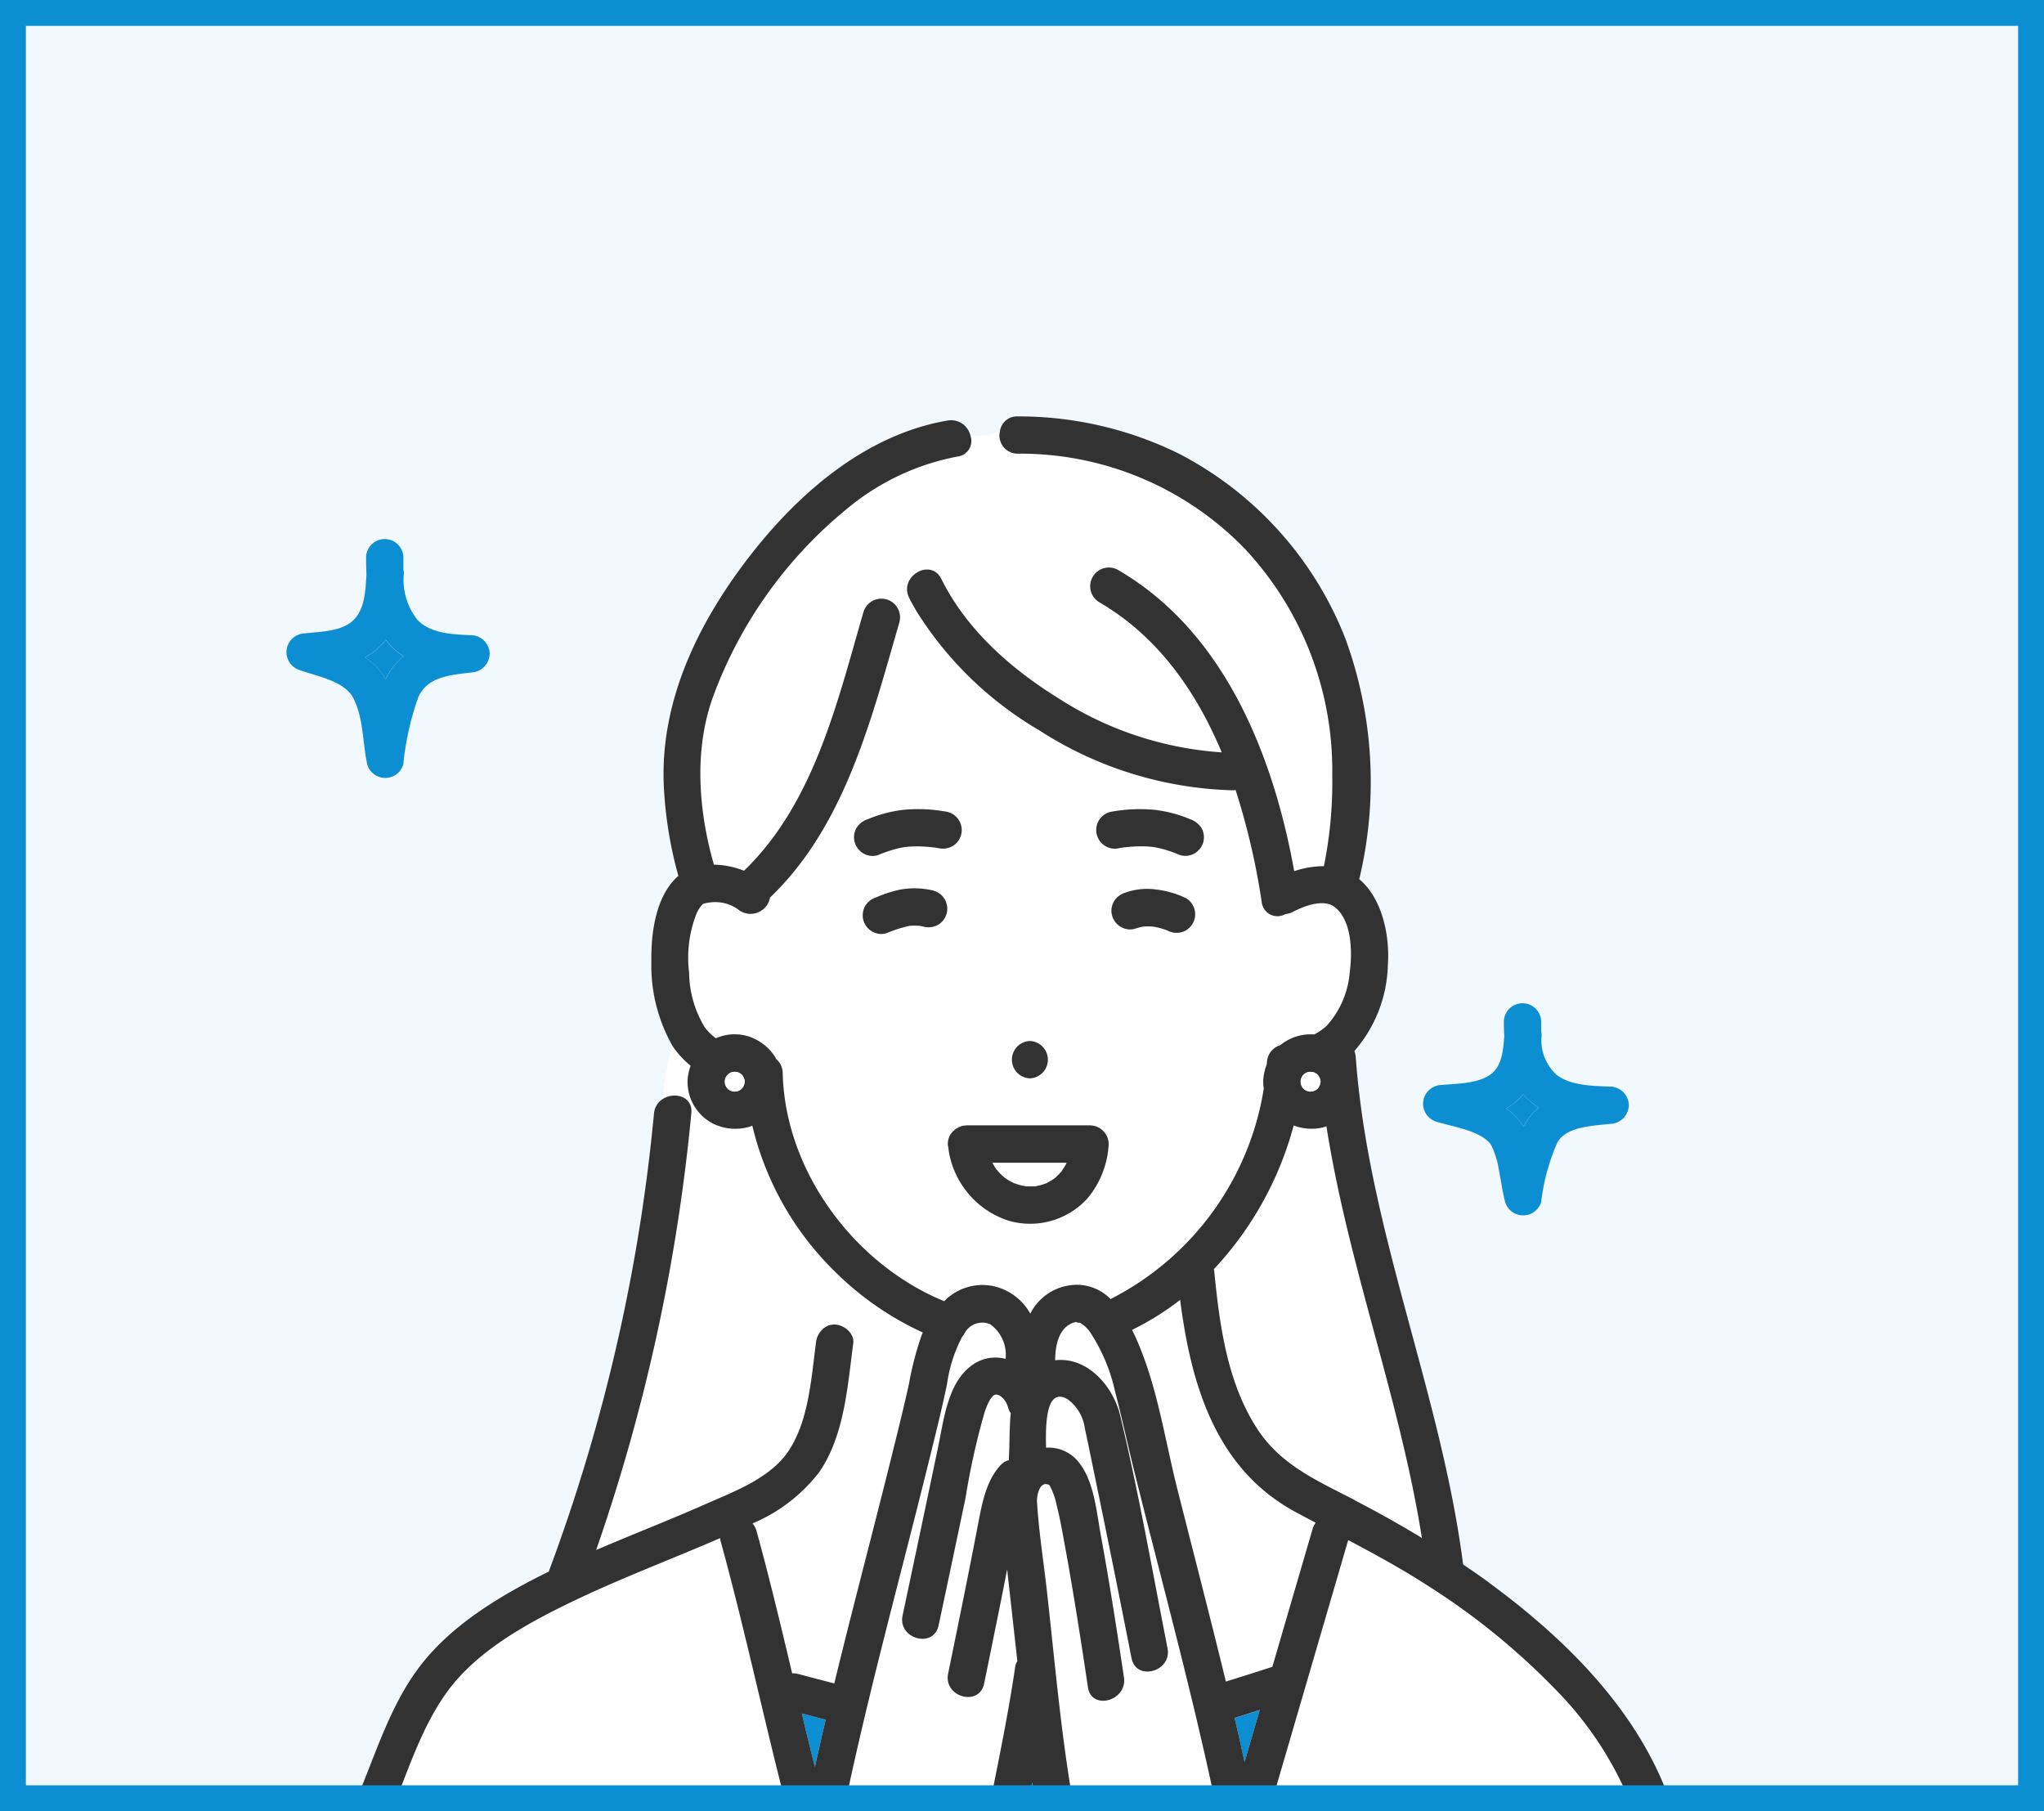 <svg xmlns="http://www.w3.org/2000/svg" xmlns:xlink="http://www.w3.org/1999/xlink" width="158" height="140" viewBox="0 0 158 140">
  <defs>
    <clipPath id="clip-path">
      <rect id="長方形_6862" data-name="長方形 6862" width="158" height="140" transform="translate(810 7192)" fill="#f1f8fe"/>
    </clipPath>
    <clipPath id="clip-path-2">
      <rect id="長方形_6858" data-name="長方形 6858" width="107.722" height="111.27" fill="none"/>
    </clipPath>
  </defs>
  <g id="グループ_298" data-name="グループ 298" transform="translate(-810 -7116)">
    <rect id="長方形_6860" data-name="長方形 6860" width="158" height="140" transform="translate(810 7116)" fill="#f1f8fe"/>
    <g id="マスクグループ_87" data-name="マスクグループ 87" transform="translate(0 -76)" clip-path="url(#clip-path)">
      <g id="グループ_295" data-name="グループ 295" transform="translate(832.139 7224.187)">
        <g id="グループ_294" data-name="グループ 294" clip-path="url(#clip-path-2)">
          <path id="パス_3585" data-name="パス 3585" d="M120.482,85.521a2.964,2.964,0,0,1-.452.128,3.9,3.9,0,0,1-2.08-.178,26.127,26.127,0,0,1-6.167,11.109c.007.04.019.076.023.117.41,4.194,1.013,8.765,3.412,12.35,1.827,2.731,4.658,3.933,7.472,5.393q2.63,1.365,5.17,2.9c-1.7-10.749-5.7-21.072-7.378-31.822" transform="translate(-40.088 -30.652)" fill="#fff"/>
          <path id="パス_3586" data-name="パス 3586" d="M114.28,156.533c.266,1.133.516,2.27.768,3.407l1.175-4.025c-.648.207-1.294.416-1.943.618" transform="translate(-40.984 -55.916)" fill="#0c8fd2"/>
          <path id="パス_3587" data-name="パス 3587" d="M105.637,106.492a21.3,21.3,0,0,1-3.717,2.32c.279.561.517,1.128.722,1.649,1.328,3.382,1.887,7.12,2.773,10.637,1.252,4.965,2.545,9.923,3.757,14.9,1.2-.373,2.4-.749,3.593-1.142q1.555-5.327,3.11-10.654a1.467,1.467,0,0,1,.242-.481c-.525-.278-1.05-.553-1.574-.836-6.184-3.347-8.072-9.885-8.905-16.391" transform="translate(-36.551 -38.191)" fill="#fff"/>
          <path id="パス_3588" data-name="パス 3588" d="M63.956,156.813q-.92-.239-1.839-.484.494,2.071,1.008,4.137.4-1.83.831-3.654" transform="translate(-22.277 -56.064)" fill="#0c8fd2"/>
          <path id="パス_3589" data-name="パス 3589" d="M9.452,28.276a5.027,5.027,0,0,1,1.412,1.376c.07.106.123.221.185.33.092-.185.185-.371.294-.548a4.8,4.8,0,0,1,1.105-1.241,5.179,5.179,0,0,1-.974-.777,5.608,5.608,0,0,1-.407-.5,4.91,4.91,0,0,1-.5.571,4.776,4.776,0,0,1-1.113.79" transform="translate(-3.39 -9.652)" fill="#0c8fd2"/>
          <path id="パス_3590" data-name="パス 3590" d="M90.366,92.751a1.3,1.3,0,0,0-.158.025c.074,0,.145-.006.158-.025" transform="translate(-32.351 -33.263)" fill="#fff"/>
          <path id="パス_3591" data-name="パス 3591" d="M85.081,89.945c.081.144.156.292.249.428.021.031.044.062.066.092.084.08.155.179.235.263s.19.19.291.279c.026.023.126.1.169.134l.092.063c.084.055.169.106.256.155s.2.1.3.156l.01.006c.182.058.359.124.545.169.094.023.189.038.283.058l.06.01c.19.01.378.019.568.012.02,0,.085,0,.152,0l.028-.006c.039-.009.08-.014.119-.022a4.51,4.51,0,0,0,.587-.153c.051-.017.1-.04.153-.055l.035-.01c.04-.024.08-.049.1-.06.171-.089.33-.192.491-.3l.02-.013.017-.016c.072-.066.148-.13.218-.2s.157-.164.235-.248c.015-.017.031-.035.046-.053.111-.177.235-.344.334-.529.029-.053.055-.108.081-.164Z" transform="translate(-30.512 -32.257)" fill="#fff"/>
          <path id="パス_3592" data-name="パス 3592" d="M147.621,82.383a4.837,4.837,0,0,1-.614.408,4.678,4.678,0,0,1,.85.734,4.521,4.521,0,0,1,.486.672,5.944,5.944,0,0,1,.473-.738,4.542,4.542,0,0,1,.715-.734,5.572,5.572,0,0,1-.643-.473,4.948,4.948,0,0,1-.561-.57,4.556,4.556,0,0,1-.7.7" transform="translate(-52.721 -29.294)" fill="#0c8fd2"/>
          <path id="パス_3593" data-name="パス 3593" d="M62.331,102.733l-.43,4.445a1.342,1.342,0,0,1,.618-.138c.706.008,1.547.664,1.443,1.443-.438,3.3-.68,7.16-2.645,9.984a12.734,12.734,0,0,1-5.143,3.946,1.417,1.417,0,0,1,.311.583c1,3.647,1.882,7.327,2.755,11.008a1.376,1.376,0,0,1,.441.038c.936.255,1.877.5,2.816.74q.524-2.156,1.066-4.307c1.07-4.243,2.178-8.476,3.234-12.722.508-2.044,1.022-4.089,1.475-6.146a24.346,24.346,0,0,1,.985-3.764c.025-.063.054-.126.081-.189a23.564,23.564,0,0,1-7.006-4.923" transform="translate(-20.146 -36.843)" fill="#fff"/>
          <path id="パス_3594" data-name="パス 3594" d="M49.4,81.951a3.053,3.053,0,0,1-.572.167,3.907,3.907,0,0,1-2.41-.3A3.631,3.631,0,0,1,44.4,78.331a4.159,4.159,0,0,1,.232-1.017,6.876,6.876,0,0,1-1.342-1.441c-.053-.078-.1-.164-.147-.245l-.756,4.321c.888-.666,2.447-.324,2.3,1.048a143.981,143.981,0,0,1-7.357,33.753c2.811-1.209,5.667-2.317,8.465-3.552,2.235-.988,5.023-2,6.431-4.143,1.541-2.341,1.734-5.6,2.092-8.292a1.644,1.644,0,0,1,.825-1.305l.43-4.445A23.28,23.28,0,0,1,49.4,81.951" transform="translate(-13.387 -27.122)" fill="#fff"/>
          <path id="パス_3595" data-name="パス 3595" d="M98.348,46.373c-.856-.6-2.343-.019-3.17.414a1.516,1.516,0,0,1-.581.171,1.219,1.219,0,0,1-1.823-.9,54.469,54.469,0,0,0-2.024-8.694,1.6,1.6,0,0,1-.248.024A28.974,28.974,0,0,1,75.552,32.74a27.667,27.667,0,0,1-9.405-9.086,11.419,11.419,0,0,1-1.784,2.134c-2.034,7.089-4.143,14.666-9.6,19.886a1.524,1.524,0,0,1-2.485.9,3.069,3.069,0,0,0-2.261-.508,2.184,2.184,0,0,0-.419.094l-.026.006a.123.123,0,0,1-.013.015,2.659,2.659,0,0,0-.473.722,9.311,9.311,0,0,0-.577,4.586,8.269,8.269,0,0,0,1.21,4.217,4.285,4.285,0,0,0,.856.843,3.6,3.6,0,0,1,2.64-.106,3.886,3.886,0,0,1,1.86,1.428,2.967,2.967,0,0,1,.168.287,1.454,1.454,0,0,1,.5,1.07c.175,7.579,5.518,14.783,12.481,17.645a4.118,4.118,0,0,1,4-1.118,4.351,4.351,0,0,1,2.656,2.077,4.068,4.068,0,0,1,3.467-2.225,3.65,3.65,0,0,1,2.737,1.1A22.155,22.155,0,0,0,92.928,60.443a3.058,3.058,0,0,1-.035-.751,4.113,4.113,0,0,1,.264-1.117c0-.047.012-.094.014-.14A1.439,1.439,0,0,1,94.2,57.1a3.719,3.719,0,0,1,2.628-.835,4.611,4.611,0,0,0,.953-.655,7.022,7.022,0,0,0,1.8-4.21c.2-1.483.167-4.039-1.231-5.024M74.85,56.765a1.444,1.444,0,0,1,0,2.886,1.444,1.444,0,0,1,0-2.886M61.308,41.4a1.475,1.475,0,0,1,.146-1.112,1.6,1.6,0,0,1,.862-.663,10.224,10.224,0,0,1,2.755-.727,12.164,12.164,0,0,1,3.453.169,1.444,1.444,0,0,1,.344,2.638,1.569,1.569,0,0,1-1.112.146l-.24-.038c-.342-.015-.11-.017-.017,0l.017,0h.02c-.126-.005-.254-.03-.38-.042-.251-.024-.5-.04-.754-.047-.231-.007-.461-.006-.691.005q-.173.008-.344.023l-.162.018-.142.022c-.1.019-.207.04-.31.062-.191.043-.38.093-.568.149a11.04,11.04,0,0,0-1.1.4,1.39,1.39,0,0,1-1.112-.146,1.462,1.462,0,0,1-.663-.863m7.105,5.52a1.474,1.474,0,0,1-.663.862,1.514,1.514,0,0,1-1.112.146c-.106-.026-.214-.042-.321-.062a4.385,4.385,0,0,0-.768,0,9.9,9.9,0,0,0-1.794.573,1.4,1.4,0,0,1-1.112-.146,1.457,1.457,0,0,1-.663-.863,1.475,1.475,0,0,1,.146-1.112,1.577,1.577,0,0,1,.862-.663,9.775,9.775,0,0,1,1.8-.582,6.176,6.176,0,0,1,2.619.071,1.467,1.467,0,0,1,1.008,1.775M79.3,68.926a5.983,5.983,0,0,1-6.142,1.708,6.821,6.821,0,0,1-4.6-5.522c0-.021,0-.041,0-.062a1.569,1.569,0,0,1-.05-.321A1.347,1.347,0,0,1,69,63.663a1.3,1.3,0,0,1,.122-.1,1.522,1.522,0,0,1,.386-.2c.024-.008.038-.024.062-.031s.048-.007.072-.012a1.245,1.245,0,0,1,.127-.021c.033,0,.064-.009.1-.01s.058-.01.087-.01H79.5a1.457,1.457,0,0,1,1.443,1.443,7.08,7.08,0,0,1-1.641,4.2M87.429,47.7a1.474,1.474,0,0,1-.863.663,1.523,1.523,0,0,1-1.07-.128,5.455,5.455,0,0,0-1.11-.307,4.773,4.773,0,0,0-.748-.006,3.612,3.612,0,0,0-.655.167,1.413,1.413,0,0,1-1.112-.146,1.443,1.443,0,0,1-.518-1.974,1.561,1.561,0,0,1,.862-.663,4.991,4.991,0,0,1,2.333-.255,7.222,7.222,0,0,1,2.362.675,1.431,1.431,0,0,1,.663.863,1.458,1.458,0,0,1-.146,1.112m.825-6.3a1.471,1.471,0,0,1-.663.863,1.446,1.446,0,0,1-1.112.146,10.941,10.941,0,0,0-1.134-.414q-.282-.084-.569-.146c-.1-.023-.207-.043-.311-.062l-.089-.014-.218-.023c-.115-.01-.231-.017-.346-.022-.231-.01-.463-.01-.695,0q-.38.013-.758.052l-.189.02-.117.015-.041.006-.206.033a1.444,1.444,0,0,1-1.63-2.12,1.449,1.449,0,0,1,.862-.663,12.212,12.212,0,0,1,3.453-.169,10.2,10.2,0,0,1,2.755.727,1.711,1.711,0,0,1,.862.663,1.46,1.46,0,0,1,.146,1.112" transform="translate(-17.379 -8.483)" fill="#fff"/>
          <path id="パス_3596" data-name="パス 3596" d="M66.026,14.694c-.821-1.661,1.669-3.122,2.492-1.457,1.922,3.891,5.363,6.93,9,9.188A26.544,26.544,0,0,0,90.19,26.637c-1.993-4.762-4.983-9.009-9.49-11.62a1.444,1.444,0,0,1,1.457-2.492c8.2,4.75,12.01,14.283,13.636,23.293a7.209,7.209,0,0,1,2.295-.385,32.557,32.557,0,0,0,.646-7.049,25.089,25.089,0,0,0-6.72-17.445,24.151,24.151,0,0,0-17.6-7.392,1.4,1.4,0,0,1-1.373-1.7,5.149,5.149,0,0,1-2.274.319,1.2,1.2,0,0,1-.988,1.6,18.837,18.837,0,0,0-8.666,4.134A33.813,33.813,0,0,0,50.859,22.365c-1.476,4.091-1.116,8.794.081,12.944a6.541,6.541,0,0,1,2.327.469c5.416-5.222,7.207-13.029,9.238-20.011a1.444,1.444,0,0,1,2.783.768q-.207.711-.412,1.43a11.4,11.4,0,0,0,1.784-2.134c-.219-.375-.441-.748-.634-1.137" transform="translate(-17.892 -0.661)" fill="#fff"/>
          <path id="パス_3597" data-name="パス 3597" d="M88.884,167.8h1.167q-.29-1.6-.528-3.206-.319,1.6-.639,3.206" transform="translate(-31.876 -59.026)" fill="#0c8fd2"/>
          <path id="パス_3598" data-name="パス 3598" d="M96.474,114.409a13.534,13.534,0,0,0-1.831-4.368,2.432,2.432,0,0,0-.885-.858c.037.044-.356-.028-.211-.054a1.462,1.462,0,0,0-.483.149c-.981.511-1.182,1.748-1.2,2.821,2.475-.3,4.482,1.979,5.03,4.268,1.421,5.938,2.477,11.994,3.653,17.985.357,1.817-2.426,2.588-2.783.767q-1.364-6.948-2.8-13.882c-.269-1.3-.527-2.6-.811-3.9a3.325,3.325,0,0,0-1.326-2.228c-1.74-1.018-1.712,2.118-1.673,3.742a2.949,2.949,0,0,1,2.245.815c1.445,1.422,1.634,4.034,1.982,5.922.674,3.657,1.243,7.335,1.794,11.012.273,1.82-2.508,2.6-2.783.767-.551-3.677-1.12-7.355-1.794-11.012-.187-1.015-.36-2.038-.619-3.036a5.568,5.568,0,0,0-.562-1.574c-.759-.409-.993.825-.963,1.305.144,2.347.523,4.7.783,7.038.659,5.917,1.159,11.9,2.286,17.751,0,.023,0,.044.006.066h11.054c-1.858-9.185-4.361-18.22-6.617-27.312-.511-2.058-.953-4.135-1.49-6.185" transform="translate(-32.438 -39.137)" fill="#fff"/>
          <path id="パス_3599" data-name="パス 3599" d="M80.3,135.778a1.009,1.009,0,0,1,.164-.407q-.394-3.545-.79-7.091c-.16.808-.316,1.616-.477,2.423q-.641,3.2-1.3,6.4c-.373,1.821-3.154,1.045-2.783-.768q.7-3.412,1.381-6.829.476-2.384.934-4.771c.3-1.543.613-3.3,1.712-4.492a1.341,1.341,0,0,1,.663-.408,1.434,1.434,0,0,1-.005-.167c.072-1.067.026-2.3.148-3.454a1.456,1.456,0,0,1-.213-.467c-.121-.475-.561-1.009-.945-.978s-.707.9-.851,1.316a55.2,55.2,0,0,0-1.49,6.68q-1.034,4.923-2.08,9.842c-.387,1.818-3.168,1.044-2.783-.768q1.393-6.546,2.762-13.1c.439-2.1.748-5,2.7-6.31a3.065,3.065,0,0,1,2.5-.423,2.908,2.908,0,0,0-1.192-2.678,1.551,1.551,0,0,0-1.968.676,1.481,1.481,0,0,1-.2.3,11.132,11.132,0,0,0-1.173,3.674c-.434,2.075-.952,4.134-1.46,6.191-2.284,9.241-4.838,18.42-6.727,27.753H78.055c0-.022,0-.044,0-.065.793-4.021,1.657-8.027,2.248-12.083" transform="translate(-23.972 -39.158)" fill="#fff"/>
          <path id="パス_3600" data-name="パス 3600" d="M130.583,138.973c-2.006-1.3-4.086-2.433-6.181-3.542l-.843,2.888-5.552,19.02h28.807A26.991,26.991,0,0,0,140.448,147a53.663,53.663,0,0,0-9.865-8.024" transform="translate(-42.321 -48.569)" fill="#fff"/>
          <path id="パス_3601" data-name="パス 3601" d="M37.84,135.188c-3.744,1.632-7.577,3.063-11.261,4.828-3.549,1.7-7.577,3.873-9.91,7.154-2.135,3-3.156,6.689-4.622,10.082H43.318C41.387,150,39.869,142.64,37.877,135.4a1.565,1.565,0,0,1-.037-.215" transform="translate(-4.32 -48.482)" fill="#fff"/>
          <path id="パス_3602" data-name="パス 3602" d="M105.877,49.885a1.46,1.46,0,0,0-.146-1.112,1.711,1.711,0,0,0-.862-.663,10.2,10.2,0,0,0-2.755-.727,12.212,12.212,0,0,0-3.453.169,1.449,1.449,0,0,0-.862.663,1.444,1.444,0,0,0,1.63,2.12l.206-.033.041-.006.117-.015.189-.02q.378-.038.758-.052c.232-.008.464-.007.695,0,.115.005.231.012.346.022l.218.023.089.014c.1.019.208.038.311.062q.287.063.569.146a10.941,10.941,0,0,1,1.134.414,1.446,1.446,0,0,0,1.112-.146,1.471,1.471,0,0,0,.663-.863" transform="translate(-35.003 -16.971)" fill="#323232"/>
          <path id="パス_3603" data-name="パス 3603" d="M75.678,47.551a12.164,12.164,0,0,0-3.453-.17,10.245,10.245,0,0,0-2.755.727,1.591,1.591,0,0,0-.863.663,1.442,1.442,0,0,0,.518,1.974,1.388,1.388,0,0,0,1.112.146,11.047,11.047,0,0,1,1.1-.4c.187-.056.376-.106.567-.149.1-.023.207-.044.31-.063l.142-.022.162-.017c.115-.01.23-.018.344-.024.23-.01.461-.012.691-.005.252.007.5.024.754.048.126.012.254.037.38.042h-.019l.24.037a1.573,1.573,0,0,0,1.112-.145,1.444,1.444,0,0,0-.345-2.638" transform="translate(-24.533 -16.97)" fill="#323232"/>
          <path id="パス_3604" data-name="パス 3604" d="M78.071,51.955l-.017,0c-.094-.014-.326-.013.017,0" transform="translate(-27.933 -18.628)" fill="#323232"/>
          <path id="パス_3605" data-name="パス 3605" d="M88.827,75.279a1.444,1.444,0,0,0,0,2.886,1.444,1.444,0,0,0,0-2.886" transform="translate(-31.356 -26.997)" fill="#323232"/>
          <path id="パス_3606" data-name="パス 3606" d="M85.322,171.3a1.457,1.457,0,0,0,1.775-1.008c.046-.233.094-.468.14-.7H84.312a1.467,1.467,0,0,0,1.01,1.709" transform="translate(-30.229 -60.819)" fill="#323232"/>
          <path id="パス_3607" data-name="パス 3607" d="M90.829,170.29c.346,1.8,3.058,1.067,2.789-.7H90.705c.042.233.08.468.124.7" transform="translate(-32.529 -60.819)" fill="#323232"/>
          <path id="パス_3608" data-name="パス 3608" d="M61.175,171.017a1.458,1.458,0,0,0,2.83-.23,1.234,1.234,0,0,0,.607-.882c.021-.106.045-.212.066-.317H60.8c.127.475.24.954.371,1.429" transform="translate(-21.806 -60.819)" fill="#323232"/>
          <path id="パス_3609" data-name="パス 3609" d="M112.549,169.9a1.4,1.4,0,0,0,.236.559,1.448,1.448,0,0,0,2.823.553l.417-1.429h-3.543c.022.106.046.211.067.317" transform="translate(-40.339 -60.819)" fill="#323232"/>
          <path id="パス_3610" data-name="パス 3610" d="M95.531,90.16c-.664-.487-1.342-.953-2.024-1.416-1.7-13.268-7.339-25.85-8.3-39.23a1.528,1.528,0,0,0-.108-.457l.006-.006a10.481,10.481,0,0,0,2.586-6.672c.154-2.213-.41-5.1-2.225-6.621a1.566,1.566,0,0,0,.058-.176,32.239,32.239,0,0,0-1.128-18.436A27.3,27.3,0,0,0,71.577,2.9,28.038,28.038,0,0,0,59.072,0,1.325,1.325,0,0,0,57.7,1.181a3.181,3.181,0,0,0,.908-.645,3.181,3.181,0,0,1-.908.645,1.4,1.4,0,0,0,1.373,1.7,24.151,24.151,0,0,1,17.6,7.392,25.085,25.085,0,0,1,6.72,17.445,32.557,32.557,0,0,1-.646,7.049,7.212,7.212,0,0,0-2.295.385c-1.625-9.011-5.432-18.543-13.636-23.293a1.444,1.444,0,0,0-1.457,2.492c4.508,2.61,7.5,6.858,9.49,11.619a26.548,26.548,0,0,1-12.669-4.211c-3.64-2.258-7.081-5.3-9-9.188-.823-1.665-3.313-.2-2.492,1.457.192.389.414.763.634,1.138a5.8,5.8,0,0,0,.554-1.165,5.8,5.8,0,0,1-.554,1.165,27.663,27.663,0,0,0,9.4,9.086A28.969,28.969,0,0,0,75.672,28.9a1.6,1.6,0,0,0,.248-.024,54.568,54.568,0,0,1,2.024,8.694,1.22,1.22,0,0,0,1.823.9,1.516,1.516,0,0,0,.581-.171c.827-.433,2.314-1.017,3.171-.414,1.4.985,1.432,3.54,1.231,5.023a7.029,7.029,0,0,1-1.8,4.211,4.637,4.637,0,0,1-.954.655,3.723,3.723,0,0,0-2.628.835,1.438,1.438,0,0,0-1.023,1.338c0,.047-.011.093-.015.14a4.118,4.118,0,0,0-.264,1.118,3.092,3.092,0,0,0,.035.751A22.153,22.153,0,0,1,66.255,68.228a3.654,3.654,0,0,0-2.737-1.1,4.07,4.07,0,0,0-3.467,2.225,4.351,4.351,0,0,0-2.656-2.076,4.117,4.117,0,0,0-4,1.118c-6.963-2.862-12.307-10.066-12.482-17.646a1.45,1.45,0,0,0-.5-1.07,2.85,2.85,0,0,0-.168-.287,3.888,3.888,0,0,0-1.859-1.428,3.6,3.6,0,0,0-2.641.106,4.305,4.305,0,0,1-.856-.844,8.273,8.273,0,0,1-1.21-4.216,9.319,9.319,0,0,1,.576-4.587,2.633,2.633,0,0,1,.474-.722l.012-.015c.01,0,.014,0,.026-.007a2.214,2.214,0,0,1,.418-.093,3.066,3.066,0,0,1,2.261.508,1.525,1.525,0,0,0,2.485-.9c5.457-5.221,7.566-12.8,9.6-19.886a8.817,8.817,0,0,0-2.471,3.435,8.817,8.817,0,0,1,2.471-3.435q.206-.72.412-1.431a1.444,1.444,0,0,0-2.783-.767c-2.031,6.981-3.821,14.788-9.238,20.01a6.551,6.551,0,0,0-2.327-.469C34.4,30.5,34.04,25.8,35.517,21.7A33.817,33.817,0,0,1,45.771,7.233,18.836,18.836,0,0,1,54.437,3.1a1.205,1.205,0,0,0,.989-1.6,3.309,3.309,0,0,0-2.592.961A3.309,3.309,0,0,1,55.426,1.5,1.537,1.537,0,0,0,53.67.317C47.244,1.41,41.96,6.07,38.131,11.1c-3.952,5.194-6.849,11.318-6.38,17.963a31.177,31.177,0,0,0,1.1,6.462c-.026.022-.058.035-.083.058-1.692,1.575-2.035,4.356-2.007,6.532a12.6,12.6,0,0,0,1.546,6.39l.106-.606-.106.606c.051.081.094.167.148.245a6.843,6.843,0,0,0,1.342,1.441,4.128,4.128,0,0,0-.232,1.018,3.629,3.629,0,0,0,2.018,3.485,3.9,3.9,0,0,0,2.41.3,3.067,3.067,0,0,0,.572-.167A23.285,23.285,0,0,0,44.735,65.89l.14-1.448-.14,1.448a23.569,23.569,0,0,0,7.007,4.924c-.027.063-.056.125-.081.188a24.2,24.2,0,0,0-.985,3.764c-.453,2.057-.968,4.1-1.476,6.146-1.056,4.247-2.163,8.479-3.233,12.722q-.544,2.151-1.066,4.307c-.94-.244-1.88-.486-2.817-.74a1.389,1.389,0,0,0-.44-.038c-.873-3.681-1.751-7.361-2.755-11.008a1.436,1.436,0,0,0-.311-.583,12.734,12.734,0,0,0,5.143-3.946c1.965-2.825,2.206-6.688,2.645-9.984.1-.779-.738-1.435-1.443-1.443a1.35,1.35,0,0,0-.618.138l-.149,1.539.149-1.539a1.645,1.645,0,0,0-.825,1.305c-.359,2.693-.55,5.951-2.092,8.292-1.408,2.139-4.2,3.156-6.432,4.143-2.8,1.236-5.654,2.344-8.465,3.552a143.947,143.947,0,0,0,7.357-33.753c.144-1.372-1.414-1.714-2.3-1.047l-.816,4.662.816-4.662a1.466,1.466,0,0,0-.584,1.047,138.119,138.119,0,0,1-8.085,35.281c-.018.046-.024.089-.037.133-3.486,1.712-7.206,3.9-9.686,6.958-2.949,3.631-3.991,8.388-6.045,12.522h3.168c1.466-3.393,2.487-7.079,4.622-10.082,2.333-3.28,6.36-5.454,9.909-7.153,3.685-1.764,7.518-3.2,11.262-4.828a1.565,1.565,0,0,0,.037.215c1.991,7.237,3.51,14.6,5.441,21.848h3.873c1.888-9.334,4.443-18.513,6.727-27.754.509-2.058,1.026-4.116,1.46-6.191a11.14,11.14,0,0,1,1.173-3.674,1.419,1.419,0,0,0,.2-.3,1.553,1.553,0,0,1,1.969-.676,2.908,2.908,0,0,1,1.191,2.678,3.063,3.063,0,0,0-2.5.423c-1.956,1.307-2.265,4.213-2.7,6.31q-1.369,6.552-2.762,13.1c-.385,1.811,2.4,2.586,2.783.767q1.047-4.92,2.08-9.842a55.02,55.02,0,0,1,1.49-6.68c.144-.416.472-1.287.85-1.317s.825.5.945.978a1.467,1.467,0,0,0,.213.468c-.121,1.158-.074,2.387-.148,3.454a1.584,1.584,0,0,0,.005.167,1.35,1.35,0,0,0-.663.409c-1.1,1.195-1.416,2.948-1.712,4.492q-.459,2.388-.935,4.772Q54.4,93.768,53.7,97.182c-.371,1.813,2.411,2.589,2.784.767q.655-3.2,1.3-6.4c.162-.807.318-1.615.478-2.423q.394,3.546.79,7.092a1.006,1.006,0,0,0-.164.406c-.591,4.057-1.455,8.063-2.249,12.083,0,.022,0,.044,0,.066h2.925q.318-1.6.639-3.206.24,1.609.528,3.206h2.914c0-.022,0-.043-.006-.066-1.127-5.85-1.627-11.835-2.286-17.751-.26-2.336-.639-4.692-.783-7.038-.03-.48.2-1.714.963-1.305a5.568,5.568,0,0,1,.562,1.574c.259,1,.432,2.022.619,3.036.674,3.656,1.243,7.335,1.794,11.012.275,1.83,3.056,1.052,2.783-.767-.551-3.677-1.12-7.355-1.794-11.012-.348-1.889-.537-4.5-1.982-5.923a2.954,2.954,0,0,0-2.245-.815c-.038-1.623-.067-4.76,1.673-3.742A3.325,3.325,0,0,1,64.264,78.2c.283,1.3.541,2.6.811,3.9q1.436,6.935,2.8,13.882c.357,1.821,3.14,1.05,2.783-.767C69.482,89.224,68.426,83.168,67,77.23c-.548-2.29-2.555-4.563-5.03-4.268.019-1.073.219-2.31,1.2-2.821a1.462,1.462,0,0,1,.483-.149c-.145.026.248.1.211.054a2.432,2.432,0,0,1,.885.858,13.534,13.534,0,0,1,1.831,4.368c.537,2.05.979,4.128,1.49,6.185,2.256,9.091,4.759,18.126,6.617,27.312h3.543l5.552-19.02.843-2.888c2.1,1.109,4.175,2.241,6.181,3.542a53.638,53.638,0,0,1,9.865,8.025,26.981,26.981,0,0,1,6.366,10.341h3c-2.1-7.838-8.136-13.929-14.516-18.609M37.979,51.466a2.564,2.564,0,0,1-.072.26c-.033.061-.069.12-.106.178q-.054.058-.112.112-.087.057-.177.106c-.064.021-.13.039-.2.055s-.143,0-.214,0-.131-.034-.2-.055-.119-.068-.177-.106c-.038-.036-.076-.074-.112-.112q-.057-.087-.106-.177c-.021-.065-.039-.13-.055-.2s0-.143,0-.214.034-.131.055-.2.068-.12.106-.177c.036-.038.073-.076.112-.112.058-.037.117-.073.177-.105s.13-.04.2-.055.143,0,.214,0,.131.034.2.055.12.068.177.105q.058.055.112.112c.038.058.074.117.106.178a2.41,2.41,0,0,1,.073.26c0,.014,0,.028,0,.042s0,.028,0,.042M43.4,104.4q-.515-2.066-1.008-4.137.919.244,1.839.484-.427,1.824-.831,3.654M80.96,51.317c.015-.067.034-.132.055-.2a2.051,2.051,0,0,1,.106-.177c.036-.038.073-.076.112-.112.057-.037.116-.072.177-.105s.13-.04.2-.055.143,0,.214,0,.131.034.2.055.119.068.177.105c.038.037.076.074.112.112.037.057.073.116.106.177a2.409,2.409,0,0,1,.072.26c0,.014,0,.028,0,.042s0,.028,0,.042a2.463,2.463,0,0,1-.072.261c-.033.06-.069.119-.106.177-.036.038-.074.076-.112.112-.058.038-.117.073-.178.106s-.13.039-.2.055-.143,0-.214,0-.131-.034-.2-.055-.12-.068-.177-.106c-.038-.036-.076-.073-.112-.112-.037-.058-.073-.117-.105-.177s-.04-.13-.055-.2,0-.143,0-.214m-4.346,52.707c-.252-1.137-.5-2.274-.768-3.407.649-.2,1.3-.411,1.943-.618l-1.175,4.025m5.259-18.015q-1.556,5.327-3.11,10.654c-1.194.393-2.393.769-3.593,1.142-1.212-4.976-2.5-9.934-3.757-14.9-.886-3.515-1.445-7.255-2.773-10.637-.2-.52-.443-1.088-.722-1.649a21.3,21.3,0,0,0,3.717-2.32c.833,6.505,2.721,13.044,8.905,16.392.524.283,1.049.559,1.574.836a1.477,1.477,0,0,0-.242.482m3.277-2.222c-2.814-1.46-5.644-2.662-7.472-5.393-2.4-3.585-3-8.156-3.411-12.35,0-.042-.017-.078-.024-.117a26.135,26.135,0,0,0,6.168-11.109A3.893,3.893,0,0,0,82.491,55a2.964,2.964,0,0,0,.452-.128c1.681,10.75,5.679,21.072,7.378,31.822q-2.535-1.539-5.171-2.9" transform="translate(-2.549 0)" fill="#323232"/>
          <path id="パス_3611" data-name="パス 3611" d="M6.777,169.905c-.848,1.649,1.642,3.111,2.492,1.457.3-.577.566-1.172.826-1.774H6.928c-.052.1-.1.214-.151.317" transform="translate(-2.368 -60.819)" fill="#323232"/>
          <path id="パス_3612" data-name="パス 3612" d="M165.925,169.588h-3c.147.471.286.945.4,1.429.427,1.807,3.211,1.042,2.783-.767-.053-.224-.121-.441-.18-.662" transform="translate(-58.428 -60.819)" fill="#323232"/>
          <path id="パス_3613" data-name="パス 3613" d="M54.386,79.714a2.447,2.447,0,0,0-.072-.26c-.033-.061-.069-.12-.106-.177-.036-.038-.074-.076-.112-.112q-.087-.057-.177-.106c-.065-.021-.13-.04-.2-.055s-.143,0-.214,0-.131.033-.2.055-.12.068-.178.106c-.038.036-.076.073-.112.112-.037.058-.073.116-.105.177s-.04.13-.055.2,0,.143,0,.214.034.131.055.2.068.119.105.177c.037.038.074.076.112.112q.086.057.177.106c.064.021.13.039.2.055s.143,0,.214,0,.131-.034.2-.055.119-.068.177-.106c.038-.036.076-.073.112-.112.037-.058.073-.117.106-.177a2.448,2.448,0,0,0,.072-.26c0-.015,0-.028,0-.043s0-.028,0-.042" transform="translate(-18.958 -28.332)" fill="#fff"/>
          <path id="パス_3614" data-name="パス 3614" d="M123.775,79.714a2.4,2.4,0,0,0-.072-.26q-.049-.091-.106-.177c-.036-.038-.073-.076-.112-.112-.058-.037-.117-.072-.177-.105s-.13-.04-.2-.055-.143,0-.214,0-.131.034-.2.055-.12.068-.177.105c-.038.037-.076.074-.112.112a2.049,2.049,0,0,0-.106.177,2.012,2.012,0,0,0-.055.2c0,.071,0,.142,0,.214s.033.131.055.2.068.119.105.177c.037.038.074.076.112.112q.086.057.177.106c.064.021.13.039.2.055s.143,0,.214,0,.131-.034.2-.055.119-.068.177-.106c.038-.036.076-.073.112-.112q.057-.087.106-.177a2.457,2.457,0,0,0,.072-.261c0-.014,0-.028,0-.042s0-.028,0-.042" transform="translate(-43.842 -28.332)" fill="#fff"/>
          <path id="パス_3615" data-name="パス 3615" d="M1.408,22.077a1.451,1.451,0,0,0-.384,2.835c1.3.471,3.445.823,4.145,2.161.793,1.519.721,3.493,1.081,5.143a1.454,1.454,0,0,0,2.783,0A21.893,21.893,0,0,1,10.2,26.993c.727-1.6,2.519-1.7,4.07-1.893a1.49,1.49,0,0,0,1.443-1.443,1.467,1.467,0,0,0-1.443-1.443c-1.371-.058-3.135-.113-4.143-1.19a4.979,4.979,0,0,1-1.069-3.311c0-.069.011-.139.015-.207a1.466,1.466,0,0,0-.03-.4c0-.319,0-.633,0-.932a1.444,1.444,0,0,0-2.886,0c0,.446.011.9.031,1.353-.074,1.177-.11,2.706-1.048,3.564s-2.546.845-3.728.983m6.677.988a5.179,5.179,0,0,0,.974.777,4.81,4.81,0,0,0-1.105,1.24c-.109.178-.2.363-.294.549-.062-.11-.115-.224-.185-.33a5.009,5.009,0,0,0-1.412-1.376,4.8,4.8,0,0,0,1.114-.791,4.959,4.959,0,0,0,.5-.57,5.608,5.608,0,0,0,.407.5" transform="translate(0 -5.302)" fill="#0c8fd2"/>
          <path id="パス_3616" data-name="パス 3616" d="M142.2,76.23c-1.02.732-2.614.7-3.809.815a1.451,1.451,0,0,0-.384,2.835c1.3.4,3.4.684,4.213,1.754a6.114,6.114,0,0,1,.611,1.9c.174.85.281,1.714.5,2.556a1.455,1.455,0,0,0,2.784,0,16.042,16.042,0,0,1,1.251-4.6c.694-1.241,2.735-1.293,4.082-1.437a1.485,1.485,0,0,0,1.443-1.443,1.466,1.466,0,0,0-1.443-1.443c-1.324-.048-3-.065-4.111-.884a3.6,3.6,0,0,1-1.2-2.893c0-.04.008-.08.011-.12a1.152,1.152,0,0,0-.027-.323c-.005-.285-.006-.566-.006-.831a1.444,1.444,0,0,0-2.886,0c0,.381.012.766.033,1.151v0c-.077,1.043-.163,2.319-1.061,2.963m3.091,2.091a5.645,5.645,0,0,0,.643.472,4.546,4.546,0,0,0-.715.734,6.022,6.022,0,0,0-.473.738,4.439,4.439,0,0,0-.485-.672,4.653,4.653,0,0,0-.85-.734,4.955,4.955,0,0,0,.614-.408,4.585,4.585,0,0,0,.7-.7,5,5,0,0,0,.561.57" transform="translate(-49.123 -25.362)" fill="#0c8fd2"/>
          <path id="パス_3617" data-name="パス 3617" d="M81.16,85.445c-.03,0-.058.008-.087.01s-.065.007-.1.01-.085.01-.127.021c-.024.005-.049.005-.072.012s-.038.023-.062.031a1.511,1.511,0,0,0-.386.2,1.3,1.3,0,0,0-.122.1,1.347,1.347,0,0,0-.489,1.065,1.569,1.569,0,0,0,.05.321c0,.021,0,.042,0,.063a6.821,6.821,0,0,0,4.6,5.522,5.983,5.983,0,0,0,6.142-1.708,7.08,7.08,0,0,0,1.641-4.2A1.458,1.458,0,0,0,90.7,85.445H81.16Zm5.286,4.712a1.21,1.21,0,0,1,.157-.026c-.013.019-.084.024-.157.026m2.037-1.132c-.015.019-.03.037-.046.053-.078.083-.153.168-.235.248s-.145.132-.218.2l-.017.016-.021.012a5.706,5.706,0,0,1-.491.3c-.022.012-.063.037-.1.06l-.035.01c-.051.015-.1.038-.153.055a4.637,4.637,0,0,1-.586.154c-.04.008-.08.012-.119.021l-.028.007c-.067,0-.133,0-.152,0-.19.008-.378,0-.568-.012l-.059-.01c-.094-.019-.19-.035-.283-.057-.185-.046-.363-.111-.544-.17l-.01-.005c-.1-.052-.2-.1-.3-.156s-.172-.1-.255-.156l-.093-.062c-.043-.035-.143-.112-.169-.135q-.151-.134-.291-.279c-.08-.083-.15-.183-.235-.263-.022-.03-.045-.06-.066-.092-.094-.136-.168-.283-.249-.428H88.9c-.026.056-.053.111-.081.164-.1.185-.223.352-.334.529" transform="translate(-28.588 -30.643)" fill="#323232"/>
          <path id="パス_3618" data-name="パス 3618" d="M74.935,57.057a6.176,6.176,0,0,0-2.619-.071,9.774,9.774,0,0,0-1.8.582,1.576,1.576,0,0,0-.862.664,1.473,1.473,0,0,0-.146,1.111,1.457,1.457,0,0,0,.663.863,1.4,1.4,0,0,0,1.112.146,9.9,9.9,0,0,1,1.794-.573,4.322,4.322,0,0,1,.768,0c.107.019.214.036.321.062A1.514,1.514,0,0,0,75.28,59.7a1.444,1.444,0,0,0-.345-2.638" transform="translate(-24.91 -20.399)" fill="#323232"/>
          <path id="パス_3619" data-name="パス 3619" d="M105.192,57.661a7.207,7.207,0,0,0-2.362-.675,5,5,0,0,0-2.333.254,1.567,1.567,0,0,0-.863.664,1.442,1.442,0,0,0,.518,1.974,1.411,1.411,0,0,0,1.112.146,3.56,3.56,0,0,1,.655-.167,4.7,4.7,0,0,1,.748.006,5.4,5.4,0,0,1,1.11.307,1.52,1.52,0,0,0,1.07.128,1.444,1.444,0,0,0,1.008-1.775,1.427,1.427,0,0,0-.663-.863" transform="translate(-35.661 -20.423)" fill="#323232"/>
        </g>
      </g>
    </g>
    <g id="長方形_6861" data-name="長方形 6861" transform="translate(810 7116)" fill="none" stroke="#0c8fd2" stroke-width="2">
      <rect width="158" height="140" stroke="none"/>
      <rect x="1" y="1" width="156" height="138" fill="none"/>
    </g>
  </g>
</svg>
